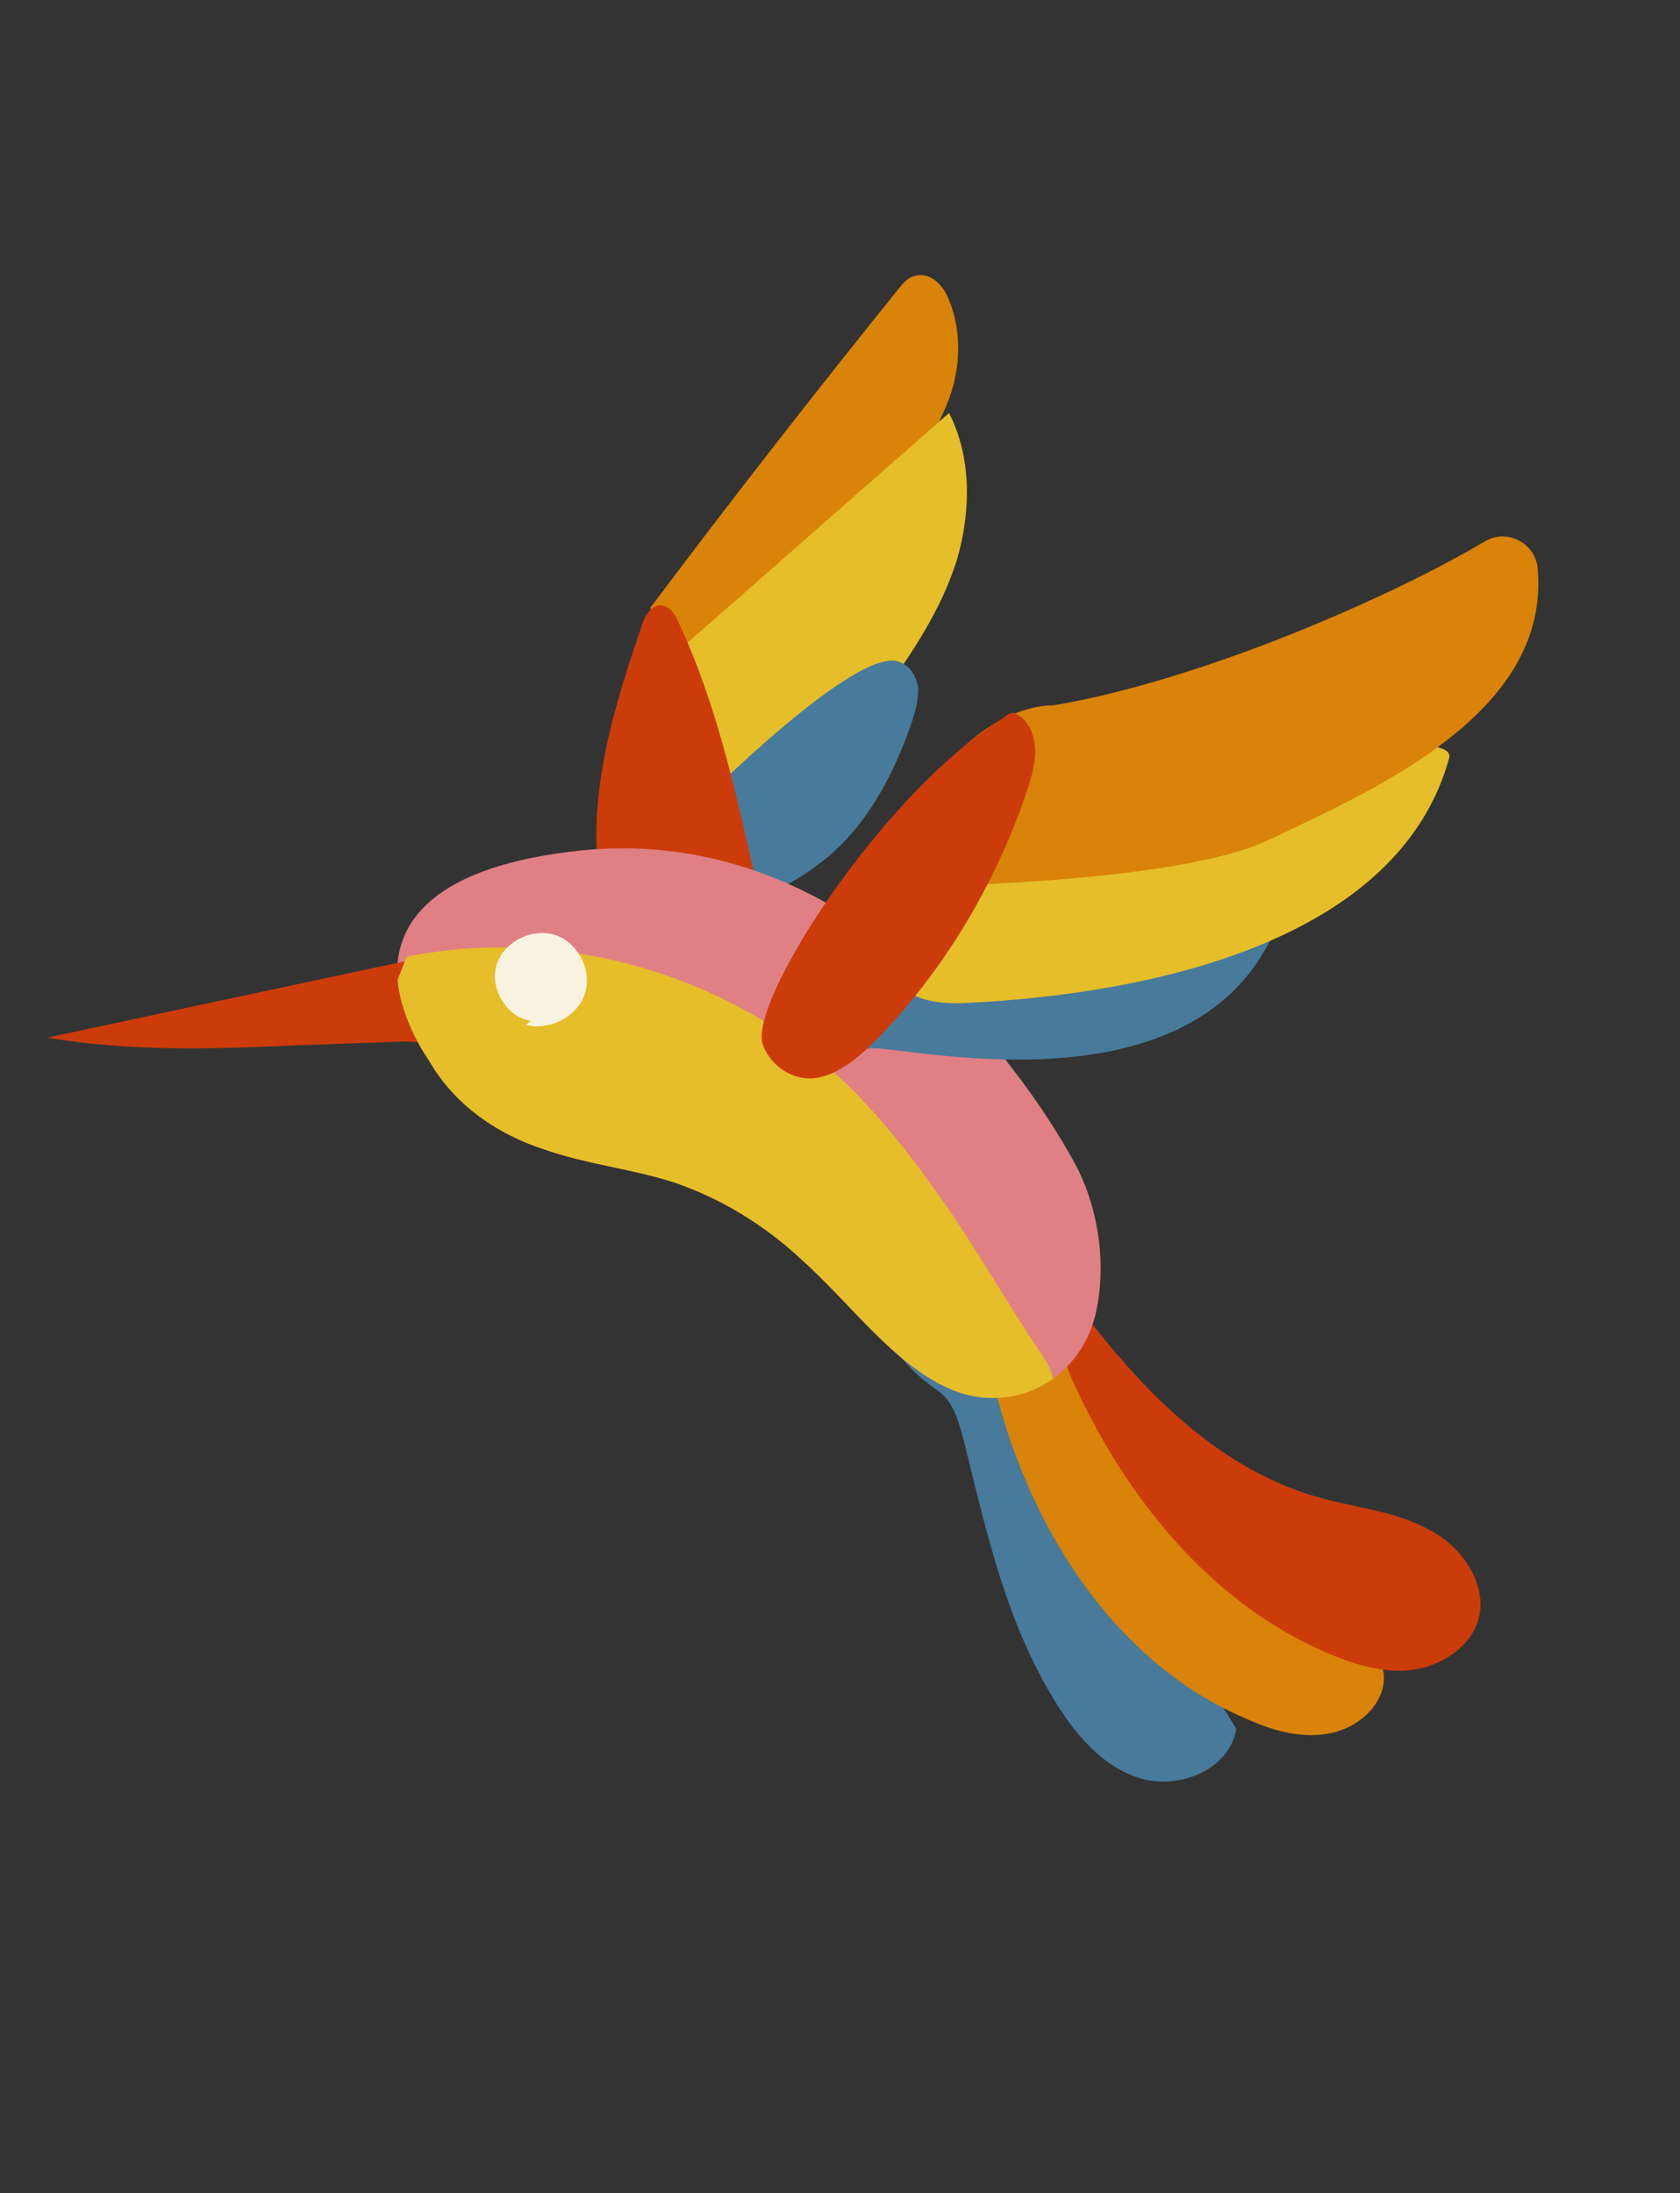 <?xml version="1.0" encoding="UTF-8"?> <svg xmlns="http://www.w3.org/2000/svg" xmlns:xlink="http://www.w3.org/1999/xlink" version="1.1" id="Слой_1" x="0px" y="0px" viewBox="0 0 131 171" style="enable-background:new 0 0 131 171;" xml:space="preserve"><rect x="0" y="0" width="131" height="171" fill="#333333" stroke="none"/> <style type="text/css"> .st0{fill:#487A9B;} .st1{fill:#D98308;} .st2{fill:#CC3C0A;} .st3{fill:#E6BE29;} .st4{fill:#E08084;} .st5{fill:#FAF2E1;} </style> <g> <path class="st0" d="M96.4,134.8c-0.5,3.1-4.3,4.7-7.3,3.9c-3-0.8-5.2-3.4-6.8-6c-3.8-6.1-5.4-13.3-7.1-20.2 c-0.4-1.5-0.8-3.2-2.1-4.1c-3.9-2.6-5.2-6.6-5.2-6.6l9.8,2.3L96.4,134.8z"></path> <path class="st1" d="M77.6,108.3c2.7,10.9,9.4,21.5,19.8,25.8c2,0.9,4.3,1.5,6.5,1c2.2-0.5,4.2-2.4,4-4.6 c-0.3-3.4-18.1-11.9-22-20.1c-3.9-8.2-5.8-9.7-5.8-9.7L77.6,108.3z"></path> <path class="st2" d="M83.8,108c4.1,8.9,10.6,16.9,19.5,20.8c2.1,0.9,4.5,1.7,6.8,1.4c2.3-0.3,4.6-1.8,5.2-4 c0.7-2.7-1.3-5.6-3.8-6.9c-2.5-1.4-5.4-1.7-8.1-2.4c-7.5-1.9-13.3-7.4-18.1-13.5C83.2,100.8,81.4,102.9,83.8,108z"></path> <path class="st1" d="M50.7,47.4C57,39,63.4,30.8,70,22.6c0.4-0.5,0.8-1,1.4-1.1c1.2-0.3,2.2,0.8,2.6,1.9c1,2.4,0.9,5.3,0,7.7 c-1.1,2.9-3.3,6.3-3.7,6.9c-4.4,6.1-8.8,12.2-13.8,17.9"></path> <path class="st3" d="M74,32.2c1.8,3.5,1.7,7.8,0.6,11.5c-1.2,3.8-3.4,7.1-5.7,10.3c-1.8,2.4-3.6,4.7-5.5,7 c-1.5,1.7-3.1,3.3-5.1,4.3c-3.5,1.7-5.4-1.8-5.4-1.8l0.5-13.2L74,32.2z"></path> <path class="st0" d="M64.2,67.1c3.4-2.7,5.5-6.7,6.9-10.8c0.3-0.9,0.5-1.7,0.5-2.6c-0.1-0.9-0.6-1.8-1.5-2.1 c-3.3-1.3-15.7,11.2-15.7,11.2S54.2,75,64.2,67.1z"></path> <path class="st2" d="M58.8,68.1c-1.5-6.7-3-13.4-5.9-19.6c-0.3-0.6-0.6-1.2-1.3-1.3c-0.8-0.1-1.4,0.9-1.6,1.7 c-1.8,5.3-3.5,10.7-3.5,16.3c0,3.8,1,5,7.1,5.9C59.9,71.8,58.8,68.1,58.8,68.1z"></path> <path class="st4" d="M85.6,101.6c-0.4,2.6-1.7,4.6-3.5,5.9c-2.2,1.6-5.2,2-8,0.8c-4.4-1.9-7.7-6.6-11.6-10.1c-3-2.8-6.4-4.8-9.9-6 c-3.4-1.1-6.8-1.4-10.2-2.6c-3.4-1.1-6.9-3.3-9-7c0,0-2.1-2.9-2.4-6.2v0c-0.3-3.9,2-8.6,13.5-10c21.4-2.7,35,16.5,39.2,24.1 C85.6,93.9,86.2,98.1,85.6,101.6z"></path> <path class="st0" d="M67.7,81.8c0.8-0.8,24.1,5.7,31.3-8.4c7.1-14.1-31.9,3.7-31.9,3.7"></path> <path class="st2" d="M31.8,74.9c-9.4,2-18.8,4-28.1,6c6.4,1.1,12.9,0.9,19.4,0.6c2.8-0.1,5.6-0.2,8.5-0.3l6.4,0.3l-6.1-6.9"></path> <path class="st3" d="M75.3,78.2c14.7-0.7,33.8-4.9,37.7-19.1c1-3.7-35.6,3.4-39.5,8S66.5,78.6,75.3,78.2z"></path> <path class="st1" d="M74.8,69c0,0-3.1-7.6,0.5-10.9c3.6-3.3,6.8-3.1,6.8-3.1c11.4-1.9,26.3-8.4,33.7-12.8c1.7-1,3.9,0.1,4.1,2.1 c1,11.1-12.1,17-21,21.2C92.4,68.6,74.8,69,74.8,69z"></path> <path class="st3" d="M82.1,107.5c-2.2,1.6-5.2,2-8,0.8c-4.4-1.9-7.7-6.6-11.6-10.1c-3-2.8-6.4-4.8-9.9-6c-3.4-1.1-6.8-1.4-10.2-2.6 c-3.4-1.1-6.9-3.3-9-7c0,0-2.1-2.9-2.4-6.2v0l0.7-1.8c12.3-2.5,25.6,1.5,34.6,10.2c2.4,2.4,4.5,5,6.4,7.7c3.1,4.2,5.6,8.8,8.6,13.2 C81.7,106.3,82,106.9,82.1,107.5z"></path> <path class="st5" d="M41.4,79.6c-1.9-0.3-3.2-2.5-2.7-4.3s2.7-3,4.6-2.4c1.8,0.6,2.9,2.8,2.3,4.6c-0.6,1.8-2.8,2.9-4.6,2.4"></path> <path class="st2" d="M78.2,56c0.3-0.2,0.5-0.5,0.9-0.4c1,0.4,1.5,1.5,1.6,2.6c0.1,1.1-0.2,2.1-0.5,3.1c-2.4,7.3-6.4,14.1-11.7,19.6 c-1.3,1.3-2.8,2.7-4.6,3.1c-1.8,0.4-3.7-0.7-4.4-2.5C58.2,78.3,68.8,61.8,78.2,56z"></path> </g> </svg> 